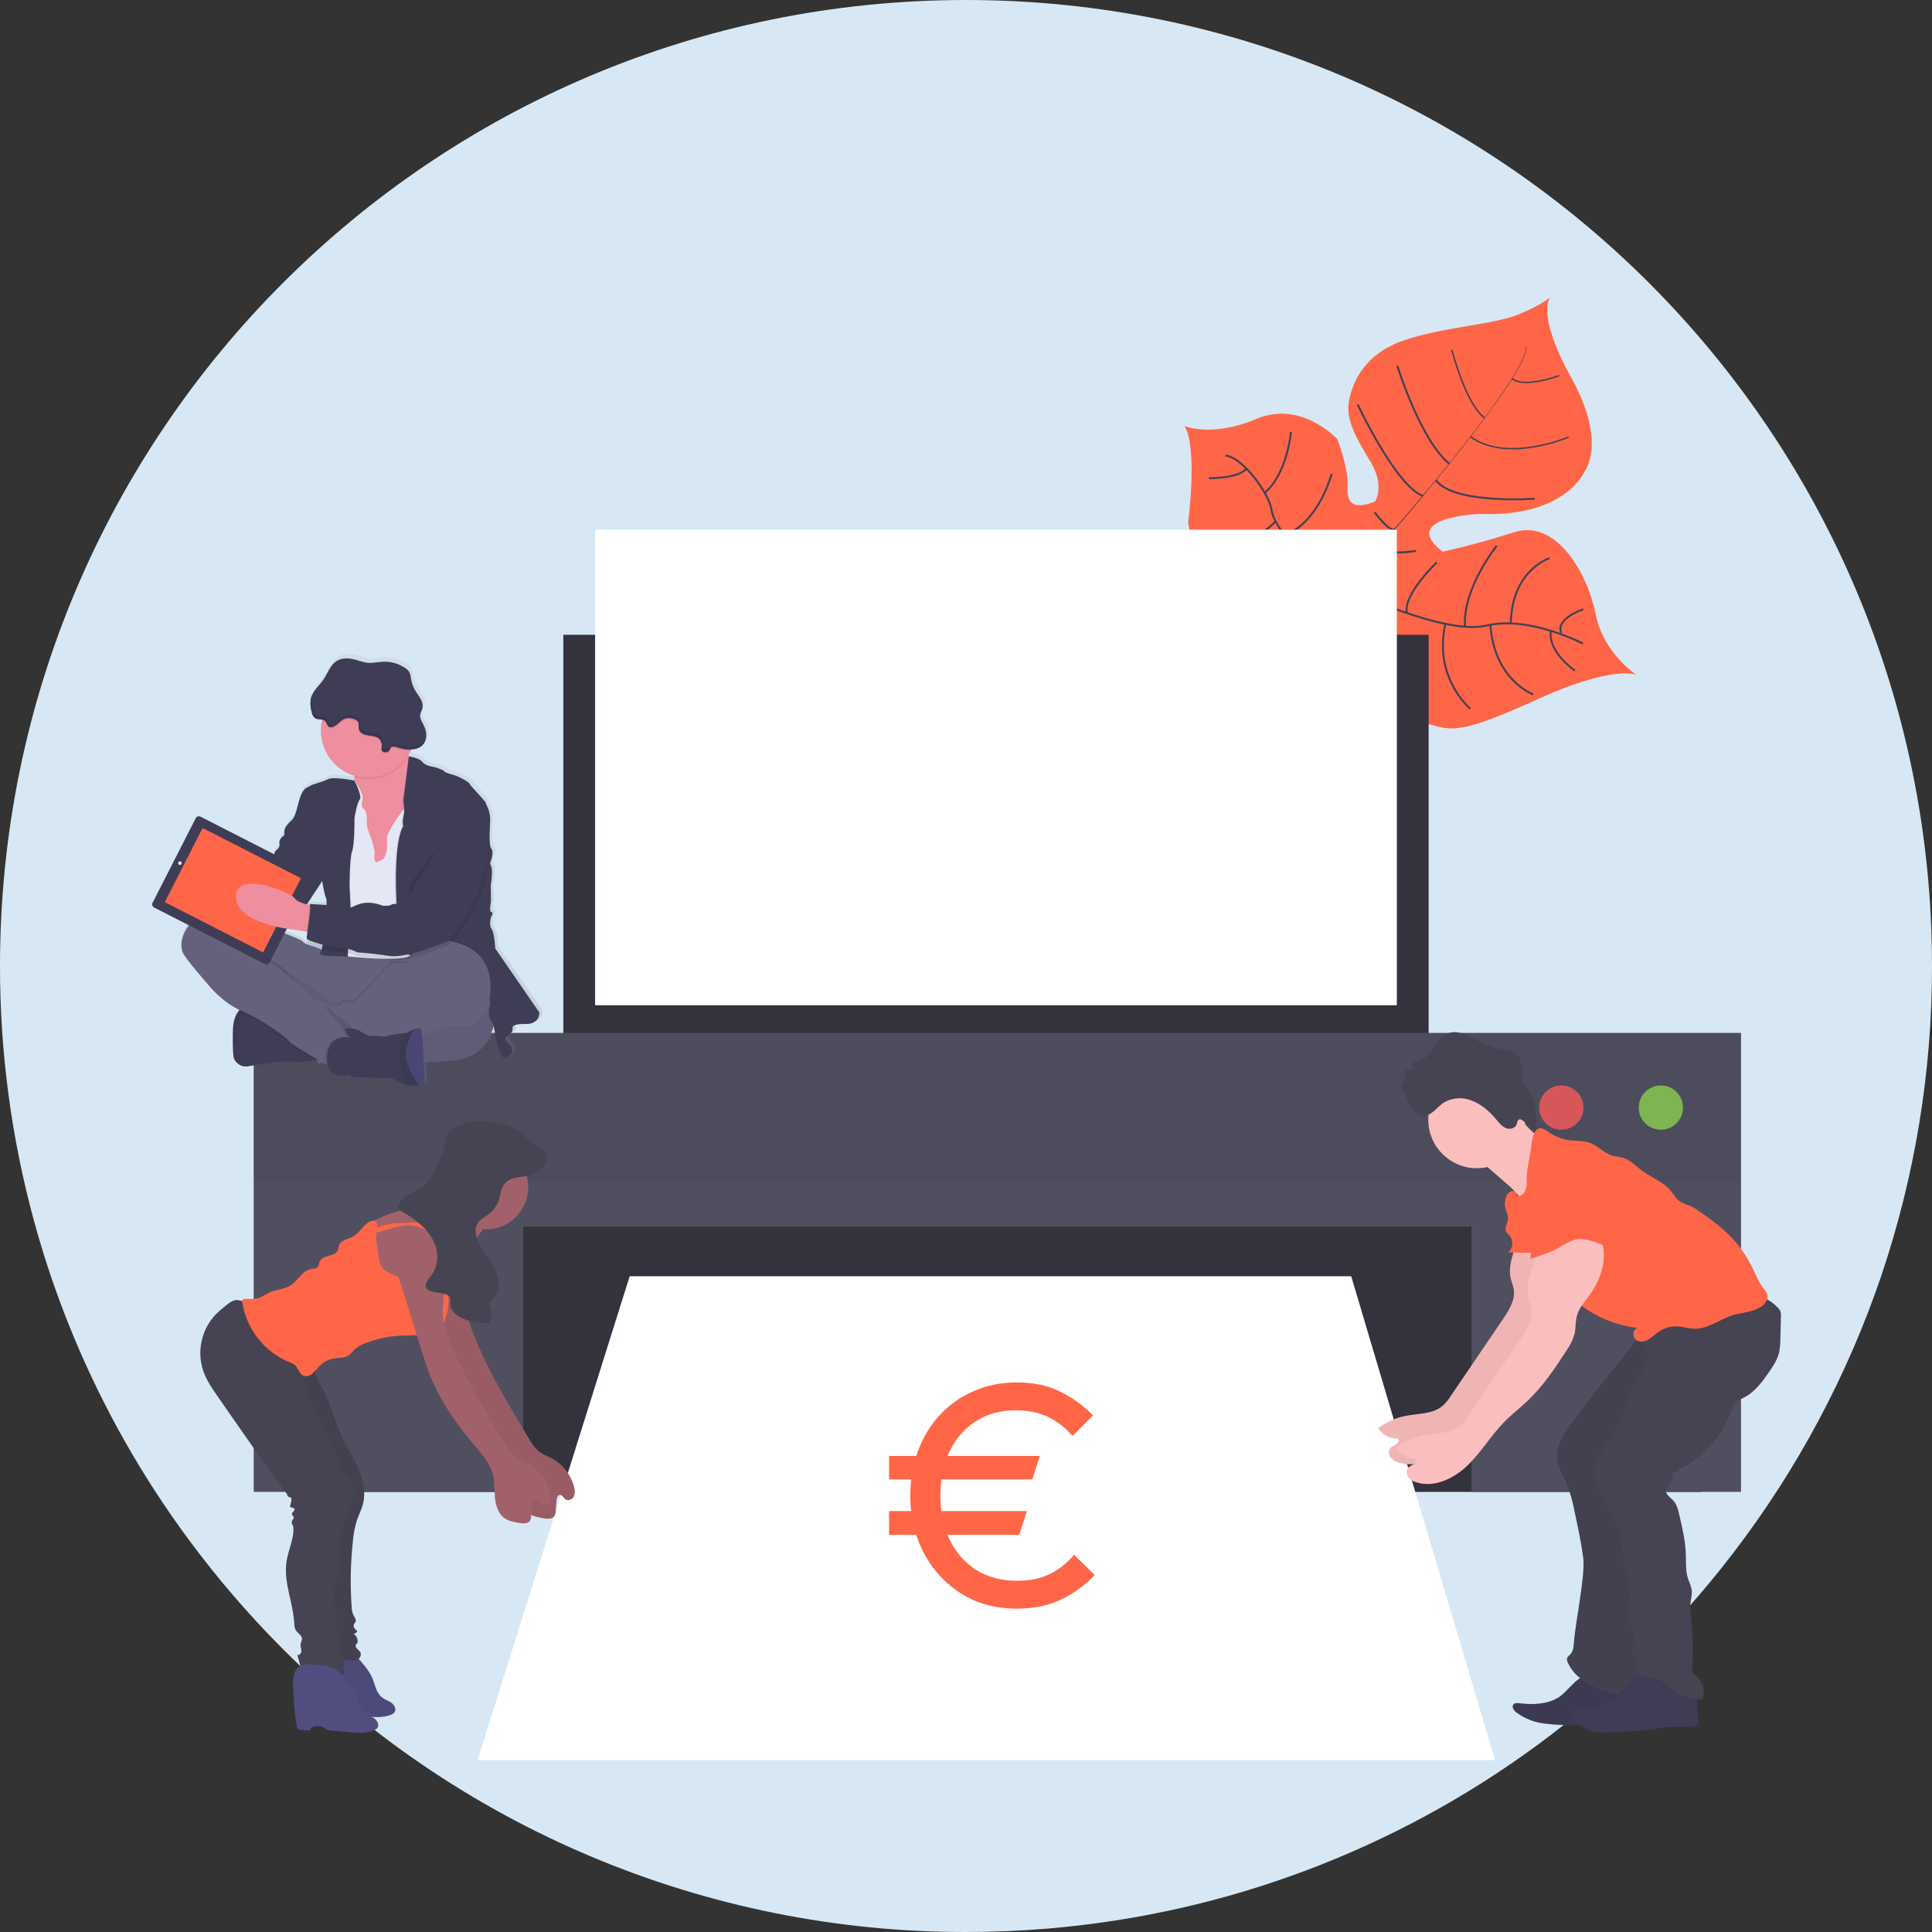 <svg width="1000" height="1000" viewBox="0 0 1000 1000" fill="none" xmlns="http://www.w3.org/2000/svg">
<rect x="0" y="0" width="1000" height="1000" fill="#333333" stroke="none"/>
<g clip-path="url(#clip0_307_37)">
<path d="M1000 500C1000.06 554.674 991.141 608.987 973.594 660.769C972.588 663.727 971.558 666.676 970.503 669.615C951.921 721.001 925.052 768.998 890.961 811.701C880.784 824.467 870 836.706 858.609 848.417C847.219 860.148 835.261 871.306 822.736 881.893C752.875 941.137 668.011 979.94 577.5 994.023H577.485C565.947 995.813 554.295 997.209 542.529 998.21C528.521 999.393 514.344 999.99 500 1000C433.295 1000.09 367.25 986.783 305.781 960.877C244.311 934.972 188.667 896.991 142.145 849.186C138.876 845.843 135.656 842.45 132.485 839.008C124.586 830.443 116.987 821.612 109.689 812.514C105.592 807.396 101.593 802.199 97.692 796.923C73.667 764.465 53.678 729.206 38.166 691.923C31.55 676.044 25.773 659.828 20.858 643.343C20.503 642.174 20.163 641.006 19.823 639.837C19.083 637.322 18.368 634.793 17.678 632.248C5.91 589.152 -0.035 544.674 0 500C0 223.861 223.861 0 500 0C776.139 0 1000 223.861 1000 500Z" fill="#D7E8F4"/>
<path d="M846.81 349.197C846.81 349.197 834.477 344.196 795.238 362.186C755.999 380.175 751.103 377.902 740.949 375.197C730.795 372.492 725.13 371.793 714.242 356.764C714.242 356.764 706.56 315.13 699.087 308.671C691.615 302.212 660.07 312.355 660.07 312.355C660.07 312.355 622.194 321.041 614.978 270.383C614.978 270.383 620.096 232.235 613.125 220.529C613.125 220.529 627.207 226.592 650.429 216.798C673.651 207.004 692.244 227.349 692.244 227.349C692.244 227.349 698.073 242.506 697.49 251.553C696.907 260.601 700.591 263.994 711.665 259.621C711.665 259.621 717.109 251.88 709.404 239.078C701.698 226.277 696.196 216.751 698.341 206.818C700.486 196.884 706.676 183.092 726.552 176.201C746.428 169.311 773.415 168.04 786.366 162.595C799.318 157.151 802.512 153.676 802.512 153.676C802.512 153.676 794.538 161.663 813.319 195.532C832.099 229.401 820.126 244.092 820.126 244.092C820.126 244.092 810.136 267.911 766.024 265.976C766.024 265.976 723.521 267.526 746.696 285.551C746.696 285.551 761.536 282.531 783.72 275.478C805.904 268.424 821.922 297.537 825.897 317.788C829.872 338.04 846.81 349.197 846.81 349.197Z" fill="#FF6647"/>
<path d="M789.676 179.326L789.909 179.256C791.611 185.715 772.621 211.691 756.382 232.339L756.195 232.188C779.091 203.11 790.993 184.328 789.676 179.326Z" fill="#444053"/>
<path d="M756.522 231.792L756.627 232.048C743.652 248.534 727.344 268.191 714.287 282.8C713.04 284.187 711.804 285.644 710.615 287.137L710.242 286.834C711.408 285.341 712.679 283.872 713.926 282.485C726.971 267.934 743.536 248.289 756.522 231.792Z" fill="#444053"/>
<path d="M710.556 286.46L710.813 286.903C687.055 316.576 685.481 362.687 685.423 363.048L680.41 357.219C680.468 356.846 686.635 316.342 710.556 286.46Z" fill="#444053"/>
<path d="M819.309 333.108C819.309 333.108 791.331 318.534 769.461 323.781C747.592 329.027 698.409 305.243 698.409 305.243C698.409 305.243 677.542 296.767 673.346 287.101C673.346 287.101 659.019 271.945 658.191 264.122C657.363 256.298 643.433 236.583 634.34 235.825" stroke="#444053" stroke-miterlimit="10"/>
<path d="M815.193 347.134C815.193 347.134 801.087 337.62 802.731 326.544" stroke="#444053" stroke-miterlimit="10"/>
<path d="M793.559 359.411C793.559 359.411 773.38 352.089 771.41 323.361" stroke="#444053" stroke-miterlimit="10"/>
<path d="M761.023 366.849C761.023 366.849 741.742 350.853 748.141 322.895" stroke="#444053" stroke-miterlimit="10"/>
<path d="M721.864 359.038C721.864 359.038 709.041 332.105 720.453 314.582" stroke="#444053" stroke-miterlimit="10"/>
<path d="M819.578 315.352C819.578 315.352 804.994 320.015 808.118 327.663" stroke="#444053" stroke-miterlimit="10"/>
<path d="M801.973 288.92C801.973 288.92 782.447 295.111 781.992 322.731" stroke="#444053" stroke-miterlimit="10"/>
<path d="M774.744 282.485C774.744 282.485 756.966 304.427 758.272 324.364" stroke="#444053" stroke-miterlimit="10"/>
<path d="M743.617 291.089C743.617 291.089 725.968 307.971 728.218 317.357" stroke="#444053" stroke-miterlimit="10"/>
<path d="M732.975 285.131C732.975 285.131 716.421 288.093 714.102 282.66" stroke="#444053" stroke-miterlimit="10"/>
<path d="M711.465 265.148C711.465 265.148 719.823 276.224 721.957 273.741" stroke="#444053" stroke-miterlimit="10"/>
<path d="M794.375 258.141C794.375 258.141 752.642 261.172 743.199 248.581" stroke="#444053" stroke-miterlimit="10"/>
<path d="M702.734 209.325C702.734 209.325 722.307 251.355 736.541 256.707" stroke="#444053" stroke-miterlimit="10"/>
<path d="M723.23 189.306C723.23 189.306 735.249 227.967 750.148 240.034" stroke="#444053" stroke-miterlimit="10"/>
<path d="M811.928 226.23C811.928 226.23 780.197 239.848 761.148 226.067" stroke="#444053" stroke-width="0.75" stroke-miterlimit="10"/>
<path d="M751.484 181.063C751.484 181.063 758.735 209.476 768.504 216.343" stroke="#444053" stroke-width="0.75" stroke-miterlimit="10"/>
<path d="M807.141 194.39C807.141 194.39 789.305 201.152 782.66 195.975" stroke="#444053" stroke-width="0.75" stroke-miterlimit="10"/>
<path d="M696.183 274.428C696.183 274.428 696.183 299.204 689.445 300.964" stroke="#444053" stroke-miterlimit="10"/>
<path d="M641.055 306.525C641.055 306.525 667.867 308.857 680.189 294.995" stroke="#444053" stroke-miterlimit="10"/>
<path d="M689.282 245.164C689.282 245.164 682.801 270.289 664.918 277.063" stroke="#444053" stroke-miterlimit="10"/>
<path d="M624.992 280.06C624.992 280.06 643.947 286.647 660.256 269.87" stroke="#444053" stroke-miterlimit="10"/>
<path d="M668.195 223.56C668.195 223.56 666.412 244.896 654.812 254.888" stroke="#444053" stroke-miterlimit="10"/>
<path d="M625.715 247.543C625.715 247.543 641.441 247.648 645.125 242.518" stroke="#444053" stroke-miterlimit="10"/>
<path d="M739.458 328.561H291.578V554.675H739.458V328.561Z" fill="#33323D"/>
<path d="M880.393 623.37H152.059V772.209H880.393V623.37Z" fill="#33323D"/>
<path d="M325.918 660.574H699.388L773.798 911.021H247.219L325.918 660.574Z" fill="white"/>
<path d="M131.309 534.634V611.921V628.197V772.197H270.825V634.819H761.627V772.197H901.144V628.197V611.921V534.634H131.309Z" fill="#504F60"/>
<path opacity="0.1" d="M901.144 534.634H131.309V611.91H901.144V534.634Z" fill="#33323D"/>
<path opacity="0.8" d="M859.655 584.732C865.977 584.732 871.102 579.606 871.102 573.283C871.102 566.96 865.977 561.834 859.655 561.834C853.332 561.834 848.207 566.96 848.207 573.283C848.207 579.606 853.332 584.732 859.655 584.732Z" fill="#8CCF4D"/>
<path opacity="0.8" d="M808.143 584.732C814.465 584.732 819.591 579.606 819.591 573.283C819.591 566.96 814.465 561.834 808.143 561.834C801.821 561.834 796.695 566.96 796.695 573.283C796.695 579.606 801.821 584.732 808.143 584.732Z" fill="#FA5959"/>
<path d="M723.006 274.172H308.035V520.316H723.006V274.172Z" fill="white"/>
<path d="M786.131 633.432C787.006 642.957 779.813 652.203 781.911 661.53C782.354 663.524 783.217 665.413 783.532 667.36C784.395 672.898 781.095 678.144 777.936 682.785L750.856 722.635C749.77 724.383 748.47 725.989 746.986 727.415C741.798 732.079 734.034 731.542 727.238 732.918C722.46 733.887 717.947 735.876 714.007 738.748C713.835 738.884 713.722 739.08 713.689 739.296C713.657 739.513 713.708 739.733 713.832 739.914C714.952 741.451 716.44 742.683 718.158 743.497C719.877 744.312 721.772 744.683 723.671 744.577C724.382 745.51 723.671 746.909 722.692 747.562C721.234 748.565 719.194 748.833 718.95 751.304C718.847 752.163 719.018 753.032 719.439 753.788C720.535 755.457 722.236 756.636 724.184 757.076C733.51 759.944 743.687 754.907 750.705 748.052C757.722 741.196 762.758 732.545 769.648 725.561C773.46 721.702 777.808 718.391 781.725 714.649C789.559 707.187 795.714 698.104 801.543 688.999C803.467 686.358 804.919 683.404 805.833 680.266C806.555 677.165 806.229 673.889 807.068 670.811C808.164 666.788 811.113 663.582 813.562 660.201C818.376 653.579 821.582 645.487 820.941 637.326C820.3 629.165 815.263 621.132 807.57 618.357C805.184 617.407 802.557 617.248 800.074 617.902C796.915 618.87 794.595 621.482 792.438 623.977L787.297 629.911C786.016 631.225 784.999 632.772 784.301 634.47C783.97 635.325 783.894 636.259 784.082 637.157C784.27 638.055 784.715 638.879 785.362 639.53" fill="#FBBEBE"/>
<path opacity="0.05" d="M786.131 633.432C787.006 642.957 779.813 652.203 781.911 661.53C782.354 663.524 783.217 665.413 783.532 667.36C784.395 672.898 781.095 678.144 777.936 682.785L750.856 722.635C749.77 724.383 748.47 725.989 746.986 727.415C741.798 732.079 734.034 731.542 727.238 732.918C722.46 733.887 717.947 735.876 714.007 738.748C713.835 738.884 713.722 739.08 713.689 739.296C713.657 739.513 713.708 739.733 713.832 739.914C714.952 741.451 716.44 742.683 718.158 743.497C719.877 744.312 721.772 744.683 723.671 744.577C724.382 745.51 723.671 746.909 722.692 747.562C721.234 748.565 719.194 748.833 718.95 751.304C718.847 752.163 719.018 753.032 719.439 753.788C720.535 755.457 722.236 756.636 724.184 757.076C733.51 759.944 743.687 754.907 750.705 748.052C757.722 741.196 762.758 732.545 769.648 725.561C773.46 721.702 777.808 718.391 781.725 714.649C789.559 707.187 795.714 698.104 801.543 688.999C803.467 686.358 804.919 683.404 805.833 680.266C806.555 677.165 806.229 673.889 807.068 670.811C808.164 666.788 811.113 663.582 813.562 660.201C818.376 653.579 821.582 645.487 820.941 637.326C820.3 629.165 815.263 621.132 807.57 618.357C805.184 617.407 802.557 617.248 800.074 617.902C796.915 618.87 794.595 621.482 792.438 623.977L787.297 629.911C786.016 631.225 784.999 632.772 784.301 634.47C783.97 635.325 783.894 636.259 784.082 637.157C784.27 638.055 784.715 638.879 785.362 639.53" fill="black"/>
<path d="M806.638 878.608C800.716 882.211 793.348 882.444 786.47 881.593C785.304 881.465 784.057 881.383 783.346 882.234C782.32 883.482 783.532 885.301 784.78 886.303C788.844 889.346 793.613 891.307 798.641 892.005C803.128 892.631 807.655 892.931 812.187 892.902C824.543 893.112 836.97 893.322 849.211 891.538C849.917 891.485 850.605 891.283 851.227 890.944C852.018 890.392 852.565 889.557 852.754 888.612C853.605 885.441 851.985 882.013 849.549 879.809C847.112 877.606 843.976 876.37 840.911 875.146L830.162 870.96C827.633 869.969 823.587 867.369 820.836 867.567C815.812 867.975 810.904 876.113 806.638 878.608Z" fill="#3F3D56"/>
<path opacity="0.05" d="M806.638 878.608C800.716 882.211 793.348 882.444 786.47 881.593C785.304 881.465 784.057 881.383 783.346 882.234C782.32 883.482 783.532 885.301 784.78 886.303C788.844 889.346 793.613 891.307 798.641 892.005C803.128 892.631 807.655 892.931 812.187 892.902C824.543 893.112 836.97 893.322 849.211 891.538C849.917 891.485 850.605 891.283 851.227 890.944C852.018 890.392 852.565 889.557 852.754 888.612C853.605 885.441 851.985 882.013 849.549 879.809C847.112 877.606 843.976 876.37 840.911 875.146L830.162 870.96C827.633 869.969 823.587 867.369 820.836 867.567C815.812 867.975 810.904 876.113 806.638 878.608Z" fill="black"/>
<path d="M814.132 735.844C809.667 741.802 805.027 748.669 806.135 756.049C806.729 760.025 808.956 763.534 810.588 767.207C812.631 772.26 814.143 777.511 815.099 782.877C816.778 790.676 818.456 798.5 819.482 806.416C820.648 815.359 815.169 841.23 814.656 850.242C814.528 852.411 814.283 854.766 812.768 856.328C812.173 856.946 811.38 857.494 811.124 858.252C810.96 859.023 811.085 859.828 811.474 860.514C814.003 866.215 819.168 870.447 824.903 872.872C830.638 875.297 844.593 879.46 850.818 879.681C851.644 879.781 852.483 879.668 853.254 879.355C854.094 878.852 854.755 878.097 855.142 877.198C859.642 868.605 855.317 838.012 855.387 828.3C855.387 820.139 857.357 812.164 857.008 804.073C856.716 797.579 854.979 791.248 854.35 784.765C853.312 774.144 855.259 763.488 857.218 752.995C858.71 744.962 860.202 736.917 862.114 728.965C863.279 724.127 864.632 719.23 867.301 714.975C869.411 711.629 872.279 708.842 874.692 705.648C881.38 696.879 884.349 685.831 882.957 674.891C882.817 673.818 867.429 678.797 866.089 679.38C860.567 681.728 855.485 685.001 851.062 689.057C847.565 692.438 844.709 696.973 841.585 700.774C837.178 706.137 832.83 711.543 828.54 716.992C823.667 723.249 818.864 729.533 814.132 735.844Z" fill="#464353"/>
<path opacity="0.05" d="M814.132 735.46C809.667 741.418 805.027 748.285 806.135 755.677C806.729 759.641 808.956 763.15 810.588 766.823C812.629 771.876 814.141 777.127 815.099 782.492C816.778 790.292 818.456 798.115 819.482 806.032C820.648 814.974 815.169 840.857 814.656 849.869C814.528 852.026 814.283 854.393 812.768 855.944C812.173 856.562 811.38 857.11 811.124 857.867C810.947 858.661 811.072 859.492 811.474 860.199C814.003 865.889 819.168 870.133 824.903 872.546C830.638 874.96 844.593 877.21 850.818 877.408C851.644 877.508 852.483 877.395 853.254 877.081C854.094 876.579 854.755 875.824 855.142 874.925C859.642 866.332 855.317 837.686 855.387 827.985C855.387 819.824 857.357 811.838 857.008 803.746C856.716 797.252 854.979 790.922 854.35 784.439C853.312 773.818 855.259 763.162 857.218 752.68C858.71 744.635 860.202 736.591 862.114 728.639C863.279 723.801 864.632 718.904 867.301 714.649C869.411 711.314 872.279 708.516 874.692 705.391C881.372 696.619 884.34 685.574 882.957 674.635C882.817 673.551 867.429 678.529 866.089 679.124C860.562 681.474 855.48 684.755 851.062 688.824C847.565 692.217 844.709 696.74 841.585 700.483C837.178 705.846 832.83 711.256 828.54 716.712C823.667 722.93 818.864 729.179 814.132 735.46Z" fill="black"/>
<path d="M764.368 604.669C778.23 604.669 789.467 593.43 789.467 579.567C789.467 565.704 778.23 554.465 764.368 554.465C750.507 554.465 739.27 565.704 739.27 579.567C739.27 593.43 750.507 604.669 764.368 604.669Z" fill="#FBBEBE"/>
<path d="M786.962 578.518C789.28 582.22 792.318 585.418 795.897 587.922C799.476 590.425 803.522 592.184 807.793 593.092L805.905 599.936C802.641 611.746 798.91 624.233 789.853 632.418C790.843 628.419 789.561 624.117 787.3 620.677C784.881 617.331 782.014 614.334 778.778 611.77L764.334 599.201C763.904 598.883 763.536 598.488 763.25 598.035C762.901 597.151 762.901 596.168 763.25 595.284C765.092 589.559 770.35 585.957 774.605 582.109C776.745 580.104 778.66 577.872 780.317 575.452C783.278 571.336 785.061 575.452 786.962 578.518Z" fill="#FBBEBE"/>
<path d="M731.295 554.337L730.735 549.673C734.699 550.699 738.453 547.342 740.982 543.844C743.512 540.346 745.867 536.242 749.725 534.797C754.388 533.024 759.378 535.857 763.854 538.189C768.873 540.983 774.382 542.784 780.081 543.494C780.99 543.525 781.892 543.674 782.763 543.937C785.677 544.975 787.064 548.601 787.484 551.947C787.903 555.293 787.787 558.791 789.232 561.752C790.317 563.991 792.193 565.658 793.336 567.861C796.402 573.807 793.441 581.922 796.682 587.752L788.638 580.371C787.892 579.695 786.854 578.996 786.05 579.567C785.246 580.138 785.362 581.001 785.094 581.782C784.313 584.114 781.457 584.767 779.37 583.869C777.283 582.971 775.78 580.989 774.253 579.206C770.697 575.008 766.465 571.324 761.429 569.529C759.25 568.693 756.917 568.332 754.587 568.471C752.257 568.61 749.983 569.245 747.918 570.333C744.165 572.455 741.413 577.398 736.82 577.573C730.514 577.807 727.891 566.066 724.965 561.426C726.03 560.619 726.779 559.465 727.082 558.163C727.384 556.862 727.221 555.496 726.62 554.302C727.133 554.104 731.213 553.579 731.295 554.337Z" fill="#464353"/>
<path d="M835.911 878.411C830.951 882.834 824.511 885.235 817.865 885.138C816.175 885.138 813.832 885.464 813.82 887.155C813.85 887.658 814.02 888.142 814.31 888.554C816.415 892.051 819.735 894.65 823.636 895.853C827.25 896.948 831.12 896.762 834.897 896.575L845.913 896.004C847.988 895.888 850.075 895.783 852.15 895.526C854.225 895.27 856.463 894.838 858.632 894.523C863.942 893.764 869.313 893.51 874.672 893.766C876.094 893.824 877.738 893.766 878.624 892.693C879.51 891.62 879.032 889.685 878.706 888.134C878.053 884.94 878.706 881.594 878.1 878.387C877.039 872.756 872.201 868.454 866.862 866.414C861.907 864.525 853.118 862.368 848.42 865.504C843.384 868.885 840.353 874.388 835.911 878.411Z" fill="#3F3D56"/>
<path d="M846.822 689.989C847.801 694.653 852.266 698.151 852.406 702.814C852.511 706.592 849.806 709.81 847.871 713.016C846.022 716.375 844.462 719.885 843.208 723.509C839.529 732.915 834.97 741.952 829.592 750.5C827.004 754.592 824.113 759.046 824.707 763.861C825.115 766.108 825.903 768.269 827.039 770.25L834.791 785.651C836.494 788.728 837.824 791.996 838.755 795.387C839.419 798.313 839.489 801.344 839.92 804.329C841.144 813.773 845.574 823.287 842.963 832.439C842.73 833.232 841.914 834.188 841.296 833.605C843.849 838.385 845.959 843.212 845.714 848.633C845.609 851.478 844.735 854.463 845.796 857.098C846.396 858.123 846.792 859.256 846.962 860.432C846.962 861.202 846.6 861.936 846.519 862.764C846.309 864.944 848.302 866.763 850.389 867.428C852.476 868.092 854.725 868.069 856.824 868.698C860.869 869.864 863.737 873.362 867.199 875.787C870.705 878.219 874.847 879.569 879.113 879.67C879.718 879.734 880.328 879.612 880.861 879.32C881.167 879.054 881.413 878.727 881.581 878.359C881.75 877.991 881.839 877.591 881.841 877.186C882.027 875.255 881.735 873.308 880.991 871.517C880.247 869.726 879.073 868.145 877.574 866.915C876.922 866.499 876.382 865.931 876 865.259C875.804 864.662 875.752 864.026 875.849 863.405C876.479 854.929 876.326 846.413 875.394 837.965C874.974 835.29 874.837 832.578 874.986 829.874C875.219 827.624 875.895 825.385 875.639 823.135C875.382 820.885 874.252 818.856 873.576 816.688C872.41 812.84 872.713 808.713 872.585 804.679C872.375 797.684 870.778 790.828 869.181 784.019C868.563 781.349 867.863 778.539 865.963 776.557C864.355 774.879 861.755 773.258 862.361 771.019C862.692 770.191 863.192 769.44 863.83 768.816C864.582 767.876 865.134 766.792 865.453 765.632C865.771 764.471 865.85 763.257 865.683 762.065C866.365 762.247 867.089 762.183 867.728 761.884C868.368 761.586 868.882 761.072 869.181 760.433C881.782 754.499 891.971 742.606 896.459 729.409C896.711 728.436 897.104 727.505 897.625 726.645C898.791 725.013 900.819 724.314 902.614 723.404C908.257 720.571 912.162 715.243 915.741 710.031C917.827 707 919.902 703.875 920.8 700.319C921.29 698.02 921.525 695.674 921.499 693.324L921.814 681.175C921.877 680.39 921.798 679.6 921.581 678.844C921.284 678.118 920.84 677.463 920.275 676.92C916.857 673.279 912.363 670.828 907.452 669.924C904.141 669.33 900.761 669.446 897.415 669.167C890.922 668.63 884.51 666.625 878.017 667.091C867.805 667.837 858.724 674.914 853.909 683.95C852.219 687.18 850.447 689.989 846.822 689.989Z" fill="#464353"/>
<path d="M790.165 610.988C790.312 612.862 790.062 614.745 789.431 616.515C788.638 618.217 786.633 619.534 784.896 618.847C785.42 617.681 784.021 616.293 782.727 616.445C782.087 616.587 781.492 616.884 780.992 617.308C780.492 617.733 780.104 618.273 779.86 618.882C778.99 620.614 778.7 622.58 779.032 624.49C779.44 626.821 780.816 629.153 780.454 631.485C780.163 633.467 778.706 635.449 779.487 637.314C779.989 638.153 780.618 638.908 781.352 639.553C782.377 640.81 782.879 642.412 782.755 644.029C782.632 645.645 781.891 647.153 780.687 648.239L800.249 648.624C799.538 651.9 800.995 655.246 802.673 658.149C807.371 666.128 813.851 672.912 821.607 677.969C829.363 683.025 838.184 686.218 847.38 687.296C846.884 687.59 846.458 687.989 846.135 688.466C845.811 688.943 845.597 689.486 845.508 690.055C845.419 690.625 845.457 691.207 845.619 691.76C845.781 692.313 846.064 692.823 846.447 693.254C848.033 694.828 850.725 694.63 852.719 693.604C854.712 692.578 856.286 690.887 858.105 689.582C861.312 687.296 865.234 686.236 869.156 686.597C871.604 686.83 873.982 687.623 876.442 687.763C883.693 688.148 889.918 682.936 896.854 680.767C901.937 679.205 907.684 679.205 912.009 676.034C913.851 674.67 915.354 672.431 914.818 670.204C914.363 668.926 913.644 667.759 912.708 666.777C910.248 663.605 908.803 659.781 907.054 656.179C903.567 649.038 898.77 642.616 892.914 637.244C888.502 633.377 883.828 629.821 878.925 626.6C877.731 625.709 876.459 624.929 875.125 624.268C873.344 623.688 871.606 622.983 869.925 622.158C867.594 620.712 866.3 618.159 864.54 616.095C860.658 611.571 854.701 609.484 849.921 605.928C846.715 603.597 843.894 600.402 840.059 599.248C838.205 598.688 836.224 598.642 834.358 598.082C830.138 596.799 827.061 593.045 822.911 591.53C819.623 590.364 816.01 590.643 812.536 590.212C808.714 589.738 805.064 588.35 801.892 586.166C800.84 585.318 799.659 584.641 798.395 584.161C793.161 582.564 792.73 592.322 792.24 595.715C791.459 600.903 790.165 605.893 790.165 610.988Z" fill="#FF6647"/>
<path d="M795.272 643.75C796.146 653.276 788.954 662.51 791.052 671.848C791.495 673.842 792.358 675.731 792.673 677.678C793.547 683.216 790.236 688.462 787.077 693.091L759.997 732.848C758.91 734.596 757.61 736.202 756.126 737.628C750.939 742.292 743.175 741.756 736.379 743.131C731.601 744.103 727.089 746.091 723.147 748.961C722.976 749.097 722.862 749.293 722.83 749.509C722.797 749.726 722.848 749.947 722.973 750.127C724.091 751.666 725.578 752.9 727.297 753.715C729.016 754.53 730.912 754.9 732.811 754.79C733.523 755.735 732.812 757.122 731.832 757.775C730.375 758.789 728.335 759.058 728.09 761.529C727.988 762.388 728.159 763.257 728.58 764.013C729.679 765.679 731.379 766.856 733.324 767.3C742.65 770.169 752.827 765.132 759.845 758.276C766.863 751.421 771.899 742.77 778.8 735.786C782.612 731.927 786.96 728.616 790.866 724.873C798.711 717.412 804.796 708.329 810.683 699.224C812.606 696.582 814.057 693.627 814.973 690.491C815.696 687.39 815.37 684.114 816.209 681.036C817.305 677.013 820.254 673.795 822.702 670.426C827.517 663.804 830.722 655.712 830.081 647.551C829.44 639.39 824.404 631.357 816.71 628.582C814.326 627.626 811.697 627.467 809.215 628.127C806.067 629.095 803.735 631.707 801.579 634.202L796.438 640.136C795.156 641.447 794.142 642.995 793.454 644.695C793.12 645.547 793.042 646.478 793.228 647.375C793.415 648.271 793.857 649.094 794.503 649.743" fill="#FBBEBE"/>
<path d="M808.983 604.611C805.415 604.821 801.498 605.171 798.98 607.712C797.932 608.88 797.081 610.211 796.462 611.653C794.026 616.631 791.648 621.831 791.473 627.369C791.321 631.8 792.639 636.125 793.28 640.509C793.839 644.147 792.417 647.854 792.114 651.538C796.532 650.186 802.361 648.344 806.371 646.059C808.998 644.339 811.791 642.886 814.706 641.721C818.961 640.311 826.107 642.736 830.117 644.73C830.339 641.885 828.217 636.953 828.439 634.108C828.474 632.918 828.686 631.739 829.068 630.61C829.672 629.416 830.386 628.28 831.202 627.218C832.748 624.715 833.46 621.786 833.236 618.853C833.012 615.92 831.863 613.134 829.954 610.895C826.375 606.861 820.757 605.345 815.406 604.728C812.033 604.334 808.633 604.213 805.24 604.366" fill="#FF6647"/>
<path d="M280.838 523.045L257.849 489.7C257.849 489.7 257.418 481.445 255.914 479.522C254.41 477.598 255.588 473.307 255.588 473.307C255.588 473.307 257.208 470.976 255.809 470.731C254.41 470.486 255.588 465.263 255.588 465.263L255.483 456.903C255.483 456.903 256.777 448.858 255.704 446.935C255.388 446.413 255.229 445.81 255.248 445.2C255.266 444.589 255.461 443.997 255.809 443.495C255.809 443.495 257.092 438.89 255.809 437.666C254.527 436.442 254.842 429.306 255.157 423.617C255.471 417.927 252.907 414.721 252.907 413.87C252.907 413.019 244.42 404.648 244.42 403.89C244.42 403.132 239.046 400.031 235.817 399.226C232.588 398.422 230.991 397.722 231.096 397.291C231.2 396.859 226.048 395.157 226.048 395.157C226.048 395.157 221.536 394.831 219.811 392.581C218.086 390.33 212.817 389.677 212.688 389.654L212.584 389.211C212.584 389.048 212.525 388.885 212.49 388.721C212.916 388.043 213.305 387.343 213.656 386.623L213.959 385.97C215.847 385.982 217.692 385.408 219.24 384.326C220.002 383.694 220.624 382.911 221.068 382.026C221.511 381.141 221.766 380.173 221.816 379.184C221.908 377.202 221.474 375.231 220.557 373.471C219.613 371.548 218.226 369.542 218.715 367.444C218.925 366.546 219.461 365.753 219.741 364.867C220.159 363.137 219.883 361.313 218.972 359.784C218.156 358.233 217.025 356.857 216.116 355.353C214.963 353.428 214.191 351.298 213.842 349.081C213.778 347.901 213.497 346.743 213.015 345.665C212.527 344.905 211.883 344.257 211.126 343.764C207.762 341.364 203.704 340.136 199.574 340.267C196.648 340.36 193.745 341.153 190.831 340.791C189.094 340.493 187.386 340.048 185.725 339.462C182.123 338.39 177.961 337.958 174.825 340.022C171.689 342.085 170.442 346.143 168.308 349.349C166.432 352.147 163.645 354.502 162.247 357.51C162.247 357.51 162.247 357.394 162.247 357.347C161.894 358.032 161.624 358.756 161.442 359.504C161.042 361.879 161.206 364.316 161.92 366.616C162.078 367.855 162.699 368.987 163.657 369.787C164.718 370.475 166.175 370.312 167.411 370.533L167.271 371.14C166.013 377.166 167.066 383.446 170.22 388.733C173.375 394.02 178.402 397.927 184.302 399.681C184.302 399.902 184.302 400.112 184.302 400.334C184.3 400.95 184.261 401.565 184.186 402.176C184.186 402.176 173.379 399.949 170.477 401.453C167.574 402.957 161.885 404.135 161.023 404.951C160.16 405.767 158.015 405.172 156.08 410.209C154.145 415.246 153.935 420.387 151.417 422.754C148.899 425.121 147.663 426.718 147.547 428.432C147.43 430.146 147.873 430.577 146.905 431.113C145.938 431.65 144.574 433.9 144.97 434.763C145.118 435.353 145.087 435.973 144.879 436.545C144.671 437.116 144.297 437.612 143.804 437.969C143.295 438.327 142.888 438.813 142.624 439.377C142.36 439.942 142.248 440.566 142.301 441.187C142.301 441.187 141.648 443.519 140.144 444.09C138.64 444.661 137.673 448.159 137.673 448.159L132.8 453.755L123.147 443.076C122.422 442.277 121.411 441.799 120.334 441.744C119.257 441.689 118.202 442.063 117.4 442.784L112.656 447.051C110.827 447.496 109.175 448.478 107.911 449.873C106.883 450.939 106.05 452.179 105.451 453.534L102.863 455.866C102.046 456.879 101.546 458.111 101.425 459.407C101.305 460.703 101.57 462.006 102.187 463.152L108.377 469.996V470.055C106.185 470.248 104.101 471.097 102.397 472.491C93.165 480.653 93.071 488.149 94.447 491.577C95.822 495.005 107.55 508.191 107.55 508.191C107.55 508.191 114.358 517.04 124.185 521.739L124.115 521.82C123.913 522.031 123.722 522.253 123.544 522.485L123.381 522.695L123.229 522.905L123.054 523.161C123.007 523.229 122.964 523.299 122.926 523.371L122.739 523.674C122.696 523.742 122.657 523.812 122.623 523.884C122.541 524.024 122.471 524.164 122.401 524.304C122.376 524.349 122.352 524.396 122.331 524.444C122.238 524.63 122.145 524.817 122.063 525.027L121.97 525.237C121.912 525.376 121.865 525.516 121.807 525.668C121.771 525.759 121.739 525.853 121.714 525.948L121.574 526.367C121.536 526.466 121.505 526.568 121.48 526.671C121.48 526.822 121.387 526.974 121.352 527.137C121.317 527.3 121.294 527.323 121.271 527.428C121.247 527.533 121.154 527.93 121.107 528.198C121.107 528.291 121.107 528.396 121.049 528.501C120.991 528.606 120.991 528.862 120.956 529.049C120.921 529.236 120.956 529.305 120.956 529.445L120.886 529.97V530.39C120.886 530.588 120.886 530.786 120.828 530.996C120.769 531.206 120.828 531.241 120.828 531.369C120.828 531.707 120.828 532.045 120.828 532.407C120.618 544.952 121.352 546.771 121.352 546.771C121.832 547.929 122.614 548.938 123.617 549.691C124.62 550.444 125.806 550.913 127.053 551.049C127.664 551.097 128.279 551.066 128.883 550.956C134.479 549.989 147.535 547.738 152.198 548.624C154.984 549.137 160.125 548.368 163.785 547.68L164.753 547.494L165.417 549.627L167.539 549.044L169.346 550.082L170.512 550.746C172.633 557.928 181.237 555.48 181.237 555.48L183.277 556.646L204.015 557.182C206.343 558.585 208.803 559.757 211.359 560.68C211.697 560.79 212.045 560.868 212.397 560.913C214.336 561.071 216.283 561.106 218.226 561.018C219.811 561.018 221.035 560.913 221.035 560.913C221.035 560.913 220.825 555.282 220.522 548.974C226.951 548.815 233.365 548.29 239.734 547.4C250.808 545.465 255.425 535.391 257.127 530.005C257.636 532.205 257.998 534.437 258.211 536.686C258.663 538.663 259.24 540.61 259.936 542.515C260.53 544.038 261.313 545.479 262.268 546.806C270.428 544.019 265.485 539.81 263.771 538.015C262.058 536.219 264.937 534.692 264.937 534.692C264.937 534.692 267.199 533.188 266.977 531.801C266.756 530.413 266.651 528.909 273.972 529.014C281.293 529.119 280.838 523.045 280.838 523.045ZM167.388 454.595C167.481 455.201 168.553 461.812 169.416 463.549C169.673 464.696 169.756 465.875 169.661 467.047C165.336 466.697 160.824 466.51 160.824 466.51C160.951 466.668 161.032 466.857 161.058 467.058L160.37 466.907L159.391 466.673L167.364 454.536L167.388 454.595ZM151.58 479.731L159.076 480.897L159.705 480.991C159.493 482.146 159.365 483.315 159.321 484.488C159.321 484.605 159.484 484.733 159.729 484.885C159.624 485.473 159.577 486.071 159.589 486.669C159.705 487.252 163.203 488.534 167.224 489.595C167.166 489.816 167.119 490.026 167.061 490.213C163.506 488.347 157.922 487.473 157.281 486.086C156.639 484.698 137.614 478.053 137.614 478.053L135.726 477.108L140.727 478.053L142.102 477.913C145.219 478.724 148.385 479.331 151.58 479.731V479.731Z" fill="url(#paint0_linear_307_37)"/>
<path d="M256.381 527.708C256.381 527.708 253.408 545.71 238.288 548.368C223.168 551.026 172.692 550.501 172.692 550.501C172.692 550.501 143.828 546.339 133.394 521.96C122.961 497.581 116.246 487.869 125.234 487.45C134.222 487.03 182.426 503.772 185.188 503.959C187.951 504.145 259.05 466.895 256.381 527.708Z" fill="#65617D"/>
<path opacity="0.05" d="M256.381 527.708C256.381 527.708 253.408 545.71 238.288 548.368C223.168 551.026 172.692 550.501 172.692 550.501C172.692 550.501 143.828 546.339 133.394 521.96C122.961 497.581 116.246 487.869 125.234 487.45C134.222 487.03 182.426 503.772 185.188 503.959C187.951 504.145 259.05 466.895 256.381 527.708Z" fill="black"/>
<path d="M121.028 547.75C121.496 548.902 122.268 549.907 123.262 550.656C124.255 551.405 125.433 551.872 126.67 552.005C127.282 552.043 127.897 552.008 128.5 551.9C134.038 550.944 147.024 548.706 151.605 549.568C154.357 550.07 159.451 549.312 163.076 548.636C165.489 548.181 167.261 547.75 167.261 547.75C167.261 547.75 162.995 533.584 162.47 533.164C161.946 532.745 143.294 521.505 143.294 521.505L128.535 520.444C126.548 520.741 124.753 521.794 123.523 523.382C121.972 525.271 120.632 528.361 120.538 533.432C120.293 545.919 121.028 547.75 121.028 547.75Z" fill="#3F3D56"/>
<path opacity="0.05" d="M121.027 547.75C121.495 548.903 122.267 549.907 123.261 550.656C124.254 551.406 125.432 551.872 126.669 552.006C125.223 550.139 123.885 548.193 122.659 546.176L122.74 535.846C122.447 533.013 122.821 530.15 123.834 527.488C124.846 524.826 126.468 522.437 128.569 520.515V520.515C128.569 520.515 120.793 521.039 120.572 533.503C120.35 545.966 121.027 547.75 121.027 547.75Z" fill="black"/>
<path opacity="0.1" d="M185.037 525.155L198.781 514.393L220.394 493.092L214.565 492.824C213.691 493.384 211.243 495.156 211.15 497.278C211.045 499.878 205.321 497.464 202.325 498.945C199.329 500.426 184.757 519.115 182.204 518.987C179.651 518.859 177.623 517.693 176.55 519.512L176.48 519.628L185.037 525.155Z" fill="black"/>
<path opacity="0.1" d="M123.488 523.406C123.978 523.639 124.479 523.872 124.98 524.082C135.414 528.559 148.295 537.933 149.263 539.635C149.846 540.673 157.318 545.208 163.077 548.613C165.49 548.158 167.262 547.727 167.262 547.727C167.262 547.727 162.995 533.561 162.471 533.141C161.946 532.722 143.294 521.482 143.294 521.482L128.536 520.421C126.529 520.722 124.719 521.792 123.488 523.406V523.406Z" fill="black"/>
<path d="M94.531 492.883C95.906 496.287 107.517 509.392 107.517 509.392C107.517 509.392 114.861 518.976 125.306 523.383C135.751 527.79 148.621 537.234 149.577 538.936C150.195 540.032 158.518 545.045 164.37 548.485L165.688 549.254L168.59 550.945L170.129 551.819C170.129 551.819 173.696 548.963 177.252 546.083C180.807 543.203 184.246 540.382 184.246 540.253C184.246 540.125 185.738 536.313 185.412 536.103C185.086 535.893 184.514 534.517 183.162 532.803C181.735 530.903 179.877 529.368 177.741 528.326C174.652 526.738 172.188 524.154 170.747 520.993C170.747 520.993 170.281 520.655 169.581 520.2C168.131 519.203 166.512 518.48 164.802 518.066C162.47 517.775 158.087 512.983 158.087 512.983C156.382 511.873 154.961 510.38 153.937 508.623C152.771 506.291 136.299 494.935 134.772 493.886L174.804 519.605L184.386 525.761L198.13 515.012L219.743 493.711L212.609 493.384C202.117 492.929 183.465 492.218 181.134 492.755C179.224 493.194 177.256 493.324 175.305 493.139C175.305 493.139 169.989 493.373 166.469 491.519C162.948 489.665 157.411 488.791 156.77 487.415C156.128 486.039 137.29 479.44 137.29 479.44C137.29 479.44 111.644 465.811 102.469 473.902C93.295 481.993 93.143 489.455 94.531 492.883Z" fill="#65617D"/>
<path d="M177.262 414.709L180.561 425.68L184.827 450.386L200.483 451.447L204.96 443.985L209.483 436.477C209.483 436.477 212.304 426.496 214.332 416.843C216.116 408.297 217.293 399.996 215.347 399.098C213.61 398.305 212.479 395.425 211.733 392.324C211.64 391.951 211.558 391.554 211.488 391.158C210.966 388.537 210.615 385.885 210.439 383.218C210.439 383.218 177.646 381.516 182.228 395.04C183.045 397.351 183.463 399.783 183.463 402.234C183.463 402.864 183.463 403.482 183.347 404.065C183.12 406.162 182.462 408.19 181.415 410.022C180.368 411.853 178.954 413.449 177.262 414.709V414.709Z" fill="#EE8E9E"/>
<path d="M170.457 412.902L171.623 431.556L174.281 447.424L177.265 454.781L179.935 494.981C179.935 494.981 205.581 497.954 211.853 494.923C212.315 494.746 212.719 494.443 213.018 494.048C220.561 482.658 218.089 449.663 218.089 449.663L220.957 428.362L219.045 417.309L214.382 416.819L210.815 416.435C210.815 416.435 210.011 417.426 208.845 418.965C205.686 423.127 199.88 431.335 200.277 434.751C200.801 439.414 199.636 444.23 197.817 444.976C195.999 445.722 194.518 447.004 194.203 445.722C193.75 444.647 193.636 443.459 193.877 442.318C194.203 440.499 192.49 434.961 192.49 434.961C192.49 434.961 189.622 428.467 189.832 425.703C190.042 422.94 189.517 419.734 188.666 418.988C187.815 418.242 186.638 417.496 187.594 414.091C188.549 410.687 183.397 404.053 183.397 404.053L170.457 412.902Z" fill="#E3E8F4"/>
<path opacity="0.1" d="M204.367 459.445L205.44 491.285L211.583 494.701C212.044 494.516 212.447 494.21 212.749 493.815C220.291 482.425 217.82 449.43 217.82 449.43L220.699 428.129L218.776 417.076L214.113 416.586C215.908 408.04 217.074 399.751 215.127 398.841C213.39 398.048 212.259 395.169 211.525 392.079L208.202 414.604C208.202 414.604 208.482 416.633 208.576 418.732C208.714 420.058 208.623 421.399 208.307 422.696C207.877 424.439 207.805 426.252 208.098 428.024C206.174 431.405 205.218 437.677 204.752 443.728C204.122 451.773 204.367 459.445 204.367 459.445Z" fill="black"/>
<path d="M211.617 391.52C211.617 391.52 216.991 392.184 218.693 394.423C220.395 396.661 224.872 396.988 224.872 396.988C224.872 396.988 229.978 398.69 229.873 399.11C229.768 399.529 231.365 400.182 234.536 401.033C237.706 401.884 243.057 404.974 243.057 405.697C243.057 406.42 251.462 414.744 251.462 415.595C251.462 416.446 254.015 419.641 253.701 425.284C253.386 430.927 253.059 438.109 254.342 439.275C255.624 440.441 254.342 445.023 254.342 445.023C253.997 445.521 253.804 446.109 253.785 446.715C253.767 447.321 253.923 447.92 254.237 448.439C255.298 450.351 254.015 458.337 254.015 458.337L254.132 466.65C254.132 466.65 252.966 471.862 254.342 472.083C255.717 472.305 254.132 474.636 254.132 474.636C254.132 474.636 252.966 478.892 254.447 480.816C255.927 482.739 256.358 490.924 256.358 490.924L279.149 524.047C279.149 524.047 279.475 530.122 272.236 530.017C264.997 529.912 265.09 531.404 265.311 532.78C265.533 534.156 263.283 535.66 263.283 535.66C263.283 535.66 260.415 537.152 262.117 538.959C263.819 540.766 268.715 544.928 260.625 547.692C259.672 546.377 258.888 544.947 258.294 543.436C257.608 541.557 257.039 539.638 256.592 537.688C256.592 537.688 255.845 529.585 254.353 528.524C252.861 527.463 253.071 522.345 253.071 522.345C253.071 522.345 255.204 518.194 252.22 516.516C249.236 514.837 206.01 490.866 206.01 490.866L204.961 459.013C204.961 459.013 204.215 435.474 208.691 427.592C208.399 425.821 208.47 424.008 208.901 422.264C209.647 420.352 208.796 414.173 208.796 414.173L211.617 391.52Z" fill="#3F3D56"/>
<path opacity="0.1" d="M183.71 404.344C183.71 404.344 173.008 402.141 170.129 403.633C167.249 405.126 161.619 406.292 160.803 407.131C159.987 407.97 157.83 407.352 155.907 412.354C153.983 417.356 153.785 422.474 151.325 424.818C148.866 427.161 147.607 428.758 147.502 430.461C147.397 432.163 147.816 432.594 146.86 433.119C145.905 433.643 144.529 435.894 144.937 436.745C145.345 437.596 167.086 456.344 167.086 456.344C167.086 456.344 168.159 463.479 169.115 465.286C170.07 467.093 168.054 492.02 165.92 493.722C163.787 495.424 180.247 495.285 180.247 495.285C180.247 495.285 180.993 478.962 181.635 478.076C182.276 477.19 181.203 459.76 181.203 459.76C181.203 459.76 181.098 444.848 182.486 440.907C183.873 436.966 183.651 423.862 183.651 423.862C183.651 423.862 184.875 416.003 186.368 414.173C187.86 412.343 183.71 404.344 183.71 404.344Z" fill="black"/>
<path d="M183.394 404.03C183.394 404.03 172.692 401.826 169.813 403.307C166.933 404.787 161.291 405.977 160.487 406.804C159.682 407.632 157.503 407.014 155.591 412.028C153.679 417.041 153.457 422.136 151.009 424.479C148.561 426.823 147.279 428.42 147.174 430.122C147.069 431.825 147.5 432.256 146.533 432.792C145.565 433.329 144.201 435.555 144.621 436.407C145.041 437.258 166.77 456.005 166.77 456.005C166.77 456.005 167.831 463.141 168.799 464.948C169.766 466.755 167.726 491.682 165.593 493.384C163.46 495.086 179.978 494.935 179.978 494.935C179.978 494.935 180.724 478.612 181.354 477.738C181.983 476.863 180.934 459.41 180.934 459.41C180.934 459.41 180.829 444.51 182.216 440.569C183.604 436.628 183.44 423.523 183.44 423.523C183.44 423.523 184.664 415.665 186.157 413.835C187.649 412.004 183.394 404.03 183.394 404.03Z" fill="#3F3D56"/>
<path opacity="0.1" d="M182.275 395.017C183.093 397.328 183.511 399.76 183.511 402.211C188.742 403.743 194.334 403.486 199.402 401.479C204.47 399.473 208.724 395.833 211.489 391.135C210.967 388.514 210.616 385.862 210.44 383.195C210.44 383.195 177.694 381.481 182.275 395.017Z" fill="black"/>
<path d="M166.082 378.181C166.078 384.432 168.472 390.446 172.772 394.983C177.071 399.521 182.947 402.234 189.188 402.566C195.43 402.897 201.56 400.82 206.315 396.764C211.07 392.707 214.088 386.98 214.745 380.764C215.402 374.548 213.649 368.316 209.847 363.355C206.046 358.393 200.485 355.08 194.313 354.098C188.14 353.117 181.827 354.541 176.674 358.079C171.521 361.616 167.921 366.996 166.618 373.11C166.261 374.777 166.081 376.477 166.082 378.181V378.181Z" fill="#EE8E9E"/>
<path d="M150.427 434.658L144.598 436.465C144.747 437.053 144.715 437.672 144.507 438.242C144.3 438.812 143.925 439.306 143.432 439.659C142.925 440.013 142.521 440.496 142.261 441.057C142.001 441.618 141.894 442.238 141.952 442.854C141.952 442.854 141.311 445.186 139.818 445.734C138.326 446.282 137.37 449.779 137.37 449.779L132.474 455.422C132.474 455.422 130.656 456.915 130.982 457.661C131.308 458.407 129.059 458.617 129.059 458.617L130.224 477.574L140.343 479.498L146.626 478.857L151.732 476.945L156.209 474.275L158.226 469.063L167.178 455.422L150.427 434.658Z" fill="#3F3D56"/>
<path d="M130.515 460.074C130.515 460.074 117.529 441.338 107.83 451.447C98.13 461.555 111.77 477.971 114.964 477.435C118.158 476.898 133.394 476.047 133.394 476.047L130.515 460.074Z" fill="#EE8E9E"/>
<path d="M161.111 451.973L103.744 422.688C102.86 422.238 101.779 422.588 101.328 423.471L78.959 467.304C78.508 468.188 78.858 469.269 79.742 469.72L137.109 499.004C137.992 499.455 139.073 499.104 139.524 498.221L161.893 454.388C162.344 453.505 161.994 452.423 161.111 451.973Z" fill="#3F3D56"/>
<path d="M155.776 454.576L104.867 428.589L85.285 466.96L136.194 492.947L155.776 454.576Z" fill="#FF6647"/>
<path d="M93.12 447.693C93.635 447.693 94.053 447.275 94.053 446.76C94.053 446.245 93.635 445.827 93.12 445.827C92.605 445.827 92.188 446.245 92.188 446.76C92.188 447.275 92.605 447.693 93.12 447.693Z" fill="#E6E8EC"/>
<path d="M148.226 476.549C149.082 476.549 149.777 475.854 149.777 474.998C149.777 474.141 149.082 473.447 148.226 473.447C147.37 473.447 146.676 474.141 146.676 474.998C146.676 475.854 147.37 476.549 148.226 476.549Z" fill="#E6E8EC"/>
<path d="M122.114 464.015C121.997 478.076 151.071 481.06 151.071 481.06L158.497 482.226L161.831 482.751L163.218 469.017C163.218 469.017 161.691 468.784 159.791 468.34C156.969 467.688 153.321 466.557 152.563 464.959C151.339 462.313 122.195 449.954 122.114 464.015Z" fill="#EE8E9E"/>
<path opacity="0.1" d="M166.621 373.11C167.29 373.159 167.92 373.44 168.405 373.903C169.221 374.777 169.267 376.328 170.34 376.864C170.741 377.033 171.182 377.082 171.611 377.004C174.443 376.608 176.075 373.413 178.803 372.527C180.389 372.119 182.066 372.263 183.559 372.935C184.166 373.132 184.712 373.481 185.145 373.949C186.054 375.115 185.413 376.864 185.833 378.286C186.415 380.269 188.782 381.05 190.822 381.306C192.862 381.563 195.17 381.714 196.534 383.253C196.986 383.83 197.309 384.497 197.484 385.208C197.659 385.919 197.681 386.66 197.548 387.381C197.426 387.882 197.426 388.406 197.548 388.908C198.108 390.505 200.871 390.26 201.593 389.001C202.13 388.08 201.967 387.322 203.214 387.066C204.105 386.995 204.999 387.151 205.813 387.52C207.984 388.265 210.269 388.617 212.563 388.558C214.022 385.446 214.807 382.061 214.866 378.624C214.925 375.187 214.258 371.777 212.907 368.616C211.556 365.456 209.552 362.616 207.028 360.285C204.503 357.953 201.513 356.181 198.256 355.085C194.999 353.99 191.546 353.595 188.126 353.927C184.705 354.259 181.393 355.311 178.407 357.013C175.421 358.715 172.829 361.029 170.8 363.803C168.77 366.577 167.35 369.748 166.633 373.11H166.621Z" fill="black"/>
<path d="M197.537 388.267C197.415 387.765 197.415 387.241 197.537 386.739C197.67 386.021 197.648 385.282 197.473 384.572C197.299 383.862 196.974 383.198 196.523 382.624C195.159 381.073 192.862 380.933 190.81 380.665C188.759 380.397 186.404 379.627 185.821 377.645C185.401 376.223 186.042 374.486 185.133 373.32C184.707 372.843 184.159 372.492 183.548 372.306C182.056 371.631 180.379 371.483 178.792 371.886C176.064 372.772 174.432 375.966 171.599 376.363C171.171 376.447 170.728 376.398 170.328 376.223C169.256 375.687 169.162 374.136 168.393 373.262C167.099 371.897 164.639 372.784 163.066 371.769C162.111 370.973 161.495 369.843 161.34 368.61C160.635 366.323 160.476 363.904 160.874 361.544C161.795 357.592 165.339 354.875 167.589 351.483C169.699 348.335 170.888 344.347 174.047 342.26C177.206 340.173 181.275 340.64 184.853 341.701C186.499 342.288 188.191 342.733 189.913 343.03C192.792 343.38 195.683 342.598 198.574 342.505C202.672 342.373 206.698 343.603 210.022 346.003C210.771 346.492 211.407 347.136 211.887 347.892C212.368 348.963 212.652 350.112 212.726 351.284C213.067 353.486 213.831 355.6 214.976 357.51C215.862 359.014 216.993 360.367 217.797 361.917C218.697 363.437 218.972 365.247 218.567 366.966C218.287 367.84 217.751 368.633 217.541 369.531C217.075 371.606 218.439 373.6 219.371 375.512C220.279 377.262 220.709 379.22 220.618 381.19C220.569 382.171 220.316 383.132 219.877 384.011C219.437 384.889 218.821 385.668 218.065 386.296C216.482 387.395 214.595 387.97 212.668 387.94C210.332 388.011 208.002 387.66 205.79 386.903C204.974 386.539 204.081 386.383 203.191 386.448C201.943 386.704 202.106 387.462 201.57 388.383C200.859 389.619 198.108 389.864 197.537 388.267Z" fill="#3F3D56"/>
<path opacity="0.1" d="M184.399 525.784L198.143 515.035L219.756 493.734L212.622 493.407C211.784 494.165 211.25 495.2 211.118 496.322C211.013 498.922 205.289 496.497 202.293 497.989C199.297 499.482 184.725 518.159 182.172 518.031C179.619 517.903 177.591 516.737 176.518 518.544L176.448 518.661C176.023 519.151 175.451 519.49 174.816 519.628L184.399 525.784Z" fill="black"/>
<path d="M156.711 525.038L163.612 547.086L164.696 550.583L167.984 549.685L175.235 547.692L207.502 538.831C211.567 538.655 215.545 537.596 219.16 535.73C225.26 532.311 232.241 530.789 239.211 531.358C243.477 531.754 248.222 529.912 252.162 522.637C252.162 522.637 261.103 496.229 238.535 488.662C215.966 481.096 214.882 492.685 214.882 492.685L214.567 492.871C213.693 493.431 211.245 495.203 211.151 497.325C211.046 499.925 205.323 497.512 202.327 498.992C199.331 500.473 184.759 519.162 182.206 519.034C179.653 518.906 177.624 517.74 176.552 519.559L176.482 519.675C175.689 520.76 173.323 521.016 171.749 521.051C171.26 521.077 170.77 521.077 170.28 521.051L170.07 521.109L168.438 521.599L156.711 525.038Z" fill="#65617D"/>
<path opacity="0.1" d="M158.496 482.238L161.83 482.763L163.217 469.028C163.217 469.028 161.69 468.795 159.79 468.352C160.291 470.276 159.149 477.679 158.496 482.238Z" fill="black"/>
<path opacity="0.1" d="M245.576 418.044C245.576 418.044 255.473 415.164 253.025 443.285C251.326 460.449 244.03 476.578 232.263 489.187C232.263 489.187 211.175 498.444 201.697 496.952C192.22 495.459 185.307 495.145 185.307 495.145C182.321 493.637 179.053 492.767 175.713 492.591C170.397 492.381 159.218 489.094 158.996 488.009C158.775 486.925 161.771 471.29 160.488 470.124C160.488 470.124 175.398 470.731 176.89 471.803C178.382 472.876 180.516 472.118 182.113 471.803C183.71 471.488 188.606 467.245 198.293 470.975C198.293 470.975 201.592 471.29 202.875 470.439C203.92 469.952 205.111 469.877 206.209 470.229C207.038 469.954 207.823 469.561 208.54 469.063C208.855 468.644 211.42 469.063 211.42 469.063C211.572 469.132 211.738 469.166 211.905 469.165C212.072 469.163 212.237 469.126 212.389 469.055C212.54 468.985 212.675 468.882 212.783 468.755C212.891 468.627 212.971 468.478 213.017 468.317C213.354 467.448 213.861 466.656 214.509 465.985C214.509 465.985 217.377 449.803 222.809 443.728C223.243 443.349 223.576 442.869 223.779 442.33C223.983 441.791 224.05 441.21 223.975 440.639C223.532 438.913 232.799 414.628 245.576 418.044Z" fill="black"/>
<path d="M245.309 415.875C245.309 415.875 255.218 413.007 252.77 441.117C251.075 458.282 243.779 474.412 232.008 487.018C232.008 487.018 210.92 496.287 201.442 494.795C191.965 493.302 185.04 492.952 185.04 492.952C182.059 491.444 178.795 490.574 175.458 490.399C170.13 490.178 158.951 486.901 158.741 485.817C158.531 484.733 161.504 469.098 160.233 467.921C160.233 467.921 175.143 468.539 176.635 469.611C178.127 470.684 180.249 469.914 181.846 469.611C183.443 469.308 188.339 465.053 198.038 468.772C198.038 468.772 201.337 469.098 202.608 468.247C203.654 467.764 204.842 467.685 205.942 468.026C206.768 467.744 207.553 467.352 208.274 466.86C208.588 466.428 211.141 466.86 211.141 466.86C211.294 466.928 211.46 466.962 211.627 466.961C211.794 466.96 211.959 466.922 212.11 466.852C212.262 466.781 212.396 466.678 212.505 466.551C212.613 466.424 212.693 466.274 212.738 466.114C213.076 465.245 213.583 464.452 214.231 463.782C214.231 463.782 217.11 447.599 222.542 441.525C222.976 441.146 223.309 440.665 223.513 440.126C223.716 439.587 223.783 439.006 223.708 438.435C223.277 436.756 232.533 412.505 245.309 415.875Z" fill="#3F3D56"/>
<path opacity="0.1" d="M168.402 521.54L182.461 538.563L182.554 538.469C182.659 538.143 184.047 534.529 183.72 534.307C183.394 534.086 180.957 528.769 176.061 526.53C173.571 525.316 171.48 523.415 170.034 521.051L168.402 521.54Z" fill="black"/>
<path opacity="0.1" d="M168.59 551.003L170.129 551.877C170.129 551.877 173.696 549.021 177.252 546.141C180.807 543.261 184.246 540.44 184.246 540.311C184.246 540.183 185.738 536.371 185.412 536.161C185.086 535.951 184.514 534.575 183.162 532.861C173.626 530.191 179.665 536.814 180.504 537.117C180.504 537.117 168.905 534.447 168.264 547.097C168.209 548.407 168.318 549.72 168.59 551.003V551.003Z" fill="black"/>
<path d="M180.354 556.355L182.383 557.52L202.935 558.045C205.239 559.446 207.676 560.618 210.209 561.543C210.545 561.643 210.888 561.717 211.235 561.764C213.143 561.92 215.058 561.955 216.97 561.869C218.544 561.869 219.757 561.764 219.757 561.764C219.757 561.764 218.789 535.846 218.055 533.118C217.705 531.812 215.98 532.092 214.278 532.745C213.002 533.267 211.77 533.891 210.594 534.611C210.594 534.611 201.874 535.462 200.487 536.208C199.1 536.954 195.159 535.776 192.711 536.208C190.263 536.639 185.892 533.328 185.892 533.328C173.966 529.387 180.681 536.732 181.532 537.059C181.532 537.059 169.874 534.389 169.28 547.039C168.685 559.689 180.354 556.355 180.354 556.355Z" fill="#3F3D56"/>
<path d="M210.069 546.351C210.291 551.714 214.476 558.371 216.97 561.892C218.544 561.892 219.756 561.787 219.756 561.787C219.756 561.787 218.789 535.869 218.054 533.141C217.705 531.835 215.979 532.115 214.277 532.768C212.214 536.639 209.883 542.014 210.069 546.351Z" fill="#565387"/>
<path opacity="0.1" d="M210.069 546.351C210.291 551.714 214.476 558.371 216.97 561.892C218.544 561.892 219.756 561.787 219.756 561.787C219.756 561.787 218.789 535.869 218.054 533.141C217.705 531.835 215.979 532.115 214.277 532.768C212.214 536.639 209.883 542.014 210.069 546.351Z" fill="black"/>
<path opacity="0.05" d="M206.546 547.062C207.968 552.239 207.944 558.045 210.206 561.566C210.542 561.666 210.885 561.74 211.232 561.787C213.14 561.943 215.055 561.978 216.967 561.892C218.541 561.892 219.753 561.787 219.753 561.787C219.753 561.787 218.786 535.869 218.051 533.141C217.702 531.835 215.976 532.115 214.274 532.768C212.999 533.29 211.767 533.914 210.591 534.634C210.591 534.634 204.739 540.428 206.546 547.062Z" fill="black"/>
<path opacity="0.1" d="M135.645 494.515C135.645 494.515 145.856 497.826 154.506 509.602L135.645 494.515Z" fill="black"/>
<g opacity="0.1">
<path d="M218.603 366.709C218.603 366.791 218.603 366.861 218.545 366.942C218.447 367.246 218.326 367.542 218.184 367.828C218.296 367.445 218.436 367.071 218.603 366.709Z" fill="black"/>
<path d="M160.851 361.544C161.024 360.799 161.291 360.078 161.644 359.399C161.644 359.574 161.528 359.76 161.481 359.947C161.092 362.307 161.256 364.726 161.959 367.012C162.113 368.243 162.725 369.371 163.673 370.172C165.258 371.186 167.718 370.3 169.012 371.664C169.828 372.539 169.874 374.089 170.947 374.626C171.346 374.8 171.79 374.849 172.217 374.765C175.05 374.369 176.682 371.174 179.41 370.288C180.997 369.88 182.676 370.028 184.166 370.708C184.778 370.895 185.326 371.246 185.752 371.722C186.661 372.888 186.02 374.626 186.44 376.048C187.022 378.03 189.389 378.811 191.429 379.068C193.469 379.324 195.777 379.476 197.141 381.026C197.593 381.601 197.917 382.265 198.092 382.975C198.267 383.684 198.288 384.423 198.155 385.142C198.033 385.644 198.033 386.167 198.155 386.669C198.715 388.267 201.478 388.022 202.2 386.763C202.737 385.842 202.573 385.084 203.821 384.827C204.712 384.762 205.605 384.918 206.42 385.282C208.632 386.039 210.962 386.391 213.298 386.32C215.225 386.349 217.113 385.774 218.696 384.676C219.388 384.132 219.953 383.444 220.351 382.659C219.991 384.086 219.172 385.356 218.02 386.273C216.436 387.371 214.549 387.946 212.622 387.917C210.286 387.988 207.956 387.636 205.744 386.879C204.928 386.516 204.035 386.36 203.145 386.424C201.897 386.681 202.061 387.439 201.536 388.36C200.802 389.619 198.039 389.864 197.479 388.267C197.363 387.764 197.363 387.242 197.479 386.739C197.612 386.021 197.591 385.282 197.416 384.572C197.241 383.862 196.917 383.198 196.465 382.624C195.101 381.073 192.805 380.933 190.753 380.665C188.701 380.397 186.346 379.627 185.763 377.645C185.344 376.223 185.985 374.486 185.076 373.32C184.653 372.845 184.109 372.494 183.502 372.305C182.006 371.631 180.325 371.483 178.734 371.886C176.018 372.772 174.374 375.966 171.541 376.363C171.113 376.446 170.67 376.398 170.271 376.223C169.198 375.687 169.105 374.136 168.335 373.261C167.042 371.897 164.593 372.783 163.008 371.769C162.054 370.972 161.437 369.843 161.283 368.61C160.589 366.32 160.442 363.901 160.851 361.544V361.544Z" fill="black"/>
</g>
<path opacity="0.1" d="M220.255 446.795C218.297 449.43 216.07 451.867 214.345 454.642C212.471 457.377 211.56 460.659 211.757 463.969C213.54 462.138 214.368 459.597 215.487 457.3C217.399 453.406 220.243 450.106 222.656 446.538C223.111 445.851 226.049 441.875 224.568 441.712C223.333 441.537 220.92 445.897 220.255 446.795Z" fill="black"/>
<path d="M230.75 696.262C232.16 700.786 233.582 705.321 235.343 709.716C238.514 717.358 242.505 724.633 247.245 731.414C250.301 735.878 253.585 740.182 257.084 744.309C261.467 749.474 266.41 754.673 267.902 761.272C268.799 765.085 268.496 769.061 268.869 772.931C269.242 776.802 270.513 780.953 273.672 783.285C275.922 784.952 278.802 785.453 281.564 785.885C283.546 786.199 286.018 786.304 287.043 784.59C287.402 783.89 287.59 783.115 287.591 782.329L288.069 776.627C288.163 775.391 288.605 773.817 289.841 773.759C291.077 773.701 291.695 775.345 292.744 776.091C294.143 777.07 296.241 776.091 297.01 774.61C297.649 773.007 297.691 771.228 297.127 769.597C296.278 766.352 294.752 763.323 292.648 760.711C290.544 758.098 287.911 755.961 284.922 754.44C282.846 753.603 280.855 752.568 278.976 751.351C277.069 749.691 275.487 747.691 274.313 745.451C263.495 727.636 252.619 709.728 244.983 690.339C243.479 686.874 242.463 683.217 241.964 679.473C241.591 675.66 242.185 671.825 242.43 668.001C242.882 661.131 242.245 654.233 240.542 647.562C240.17 645.811 239.512 644.133 238.595 642.596C235.447 637.827 228.103 637.116 223.44 640.404C221.723 641.725 220.3 643.388 219.26 645.289C218.221 647.19 217.588 649.286 217.402 651.445C217.064 655.316 219.29 659.326 220.421 662.929C223.848 674.052 227.291 685.163 230.75 696.262Z" fill="#A1616A"/>
<path opacity="0.05" d="M230.75 696.262C232.16 700.786 233.582 705.321 235.343 709.716C238.514 717.358 242.505 724.633 247.245 731.414C250.301 735.878 253.585 740.182 257.084 744.309C261.467 749.474 266.41 754.673 267.902 761.272C268.799 765.085 268.496 769.061 268.869 772.931C269.242 776.802 270.513 780.953 273.672 783.285C275.922 784.952 278.802 785.453 281.564 785.885C283.546 786.199 286.018 786.304 287.043 784.59C287.402 783.89 287.59 783.115 287.591 782.329L288.069 776.627C288.163 775.391 288.605 773.817 289.841 773.759C291.077 773.701 291.695 775.345 292.744 776.091C294.143 777.07 296.241 776.091 297.01 774.61C297.649 773.007 297.691 771.228 297.127 769.597C296.278 766.352 294.752 763.323 292.648 760.711C290.544 758.098 287.911 755.961 284.922 754.44C282.846 753.603 280.855 752.568 278.976 751.351C277.069 749.691 275.487 747.691 274.313 745.451C263.495 727.636 252.619 709.728 244.983 690.339C243.479 686.874 242.463 683.217 241.964 679.473C241.591 675.66 242.185 671.825 242.43 668.001C242.882 661.131 242.245 654.233 240.542 647.562C240.17 645.811 239.512 644.133 238.595 642.596C235.447 637.827 228.103 637.116 223.44 640.404C221.723 641.725 220.3 643.388 219.26 645.289C218.221 647.19 217.588 649.286 217.402 651.445C217.064 655.316 219.29 659.326 220.421 662.929C223.848 674.052 227.291 685.163 230.75 696.262Z" fill="black"/>
<path d="M162.783 886.747C164.892 887.48 167.135 887.751 169.358 887.54C169.521 885.721 171.969 885.313 173.788 885.406C174.668 885.377 175.539 885.578 176.318 885.989C176.772 886.28 177.122 886.7 177.565 887.003C178.355 887.436 179.24 887.665 180.141 887.668L189.607 888.461C193.827 888.822 198.222 889.149 202.174 887.645C202.961 887.395 203.661 886.926 204.191 886.292C205.263 884.753 204.191 882.55 202.71 881.43C201.23 880.311 199.318 879.81 197.826 878.667C194.538 876.16 194.084 871.474 192.347 867.719C191.112 865.352 189.589 863.148 187.812 861.155C186.524 859.444 185.024 857.905 183.347 856.573C179.547 853.833 175.187 853.892 170.722 853.495C167.575 853.216 164.614 853.029 162.352 855.827C159.554 859.325 160.673 866.32 160.848 870.401C161.066 875.892 161.714 881.357 162.783 886.747Z" fill="#514E7F"/>
<path opacity="0.05" d="M162.783 886.747C164.892 887.48 167.135 887.751 169.358 887.54C169.521 885.721 171.969 885.313 173.788 885.406C174.668 885.377 175.539 885.578 176.318 885.989C176.772 886.28 177.122 886.7 177.565 887.003C178.355 887.436 179.24 887.665 180.141 887.668L189.607 888.461C193.827 888.822 198.222 889.149 202.174 887.645C202.961 887.395 203.661 886.926 204.191 886.292C205.263 884.753 204.191 882.55 202.71 881.43C201.23 880.311 199.318 879.81 197.826 878.667C194.538 876.16 194.084 871.474 192.347 867.719C191.112 865.352 189.589 863.148 187.812 861.155C186.524 859.444 185.024 857.905 183.347 856.573C179.547 853.833 175.187 853.892 170.722 853.495C167.575 853.216 164.614 853.029 162.352 855.827C159.554 859.325 160.673 866.32 160.848 870.401C161.066 875.892 161.714 881.357 162.783 886.747Z" fill="black"/>
<path d="M166.609 702.593C163.718 703.525 162.459 707.128 162.995 710.125C163.532 713.121 165.327 715.709 166.807 718.367C171.027 725.911 172.846 734.538 176.39 742.408C179.036 748.238 182.615 753.717 185.226 759.617C187.837 765.516 189.458 772.174 187.872 778.434C187.103 781.477 185.611 784.264 184.62 787.26C183.639 790.508 182.998 793.849 182.708 797.229C181.424 808.71 181.194 820.286 182.02 831.809C182.027 833.214 182.321 834.603 182.883 835.89C183.477 837.056 184.503 838.222 184.049 839.388C183.85 839.866 183.419 840.215 183.209 840.682C182.603 841.988 183.816 843.375 184.923 844.308C184.725 844.658 184.459 844.966 184.141 845.212C183.823 845.458 183.458 845.638 183.069 845.742C183.864 846.248 184.474 846.996 184.81 847.876C185.146 848.756 185.19 849.72 184.935 850.627C183.955 850.779 183.897 852.283 184.515 853.075C185.133 853.868 186.112 854.358 186.555 855.256C186.816 855.987 186.787 856.79 186.475 857.501C186.163 858.212 185.591 858.777 184.876 859.08C183.42 859.64 181.831 859.762 180.307 859.429C177.722 859.07 175.169 858.508 172.671 857.751C171.365 857.494 170.196 856.775 169.378 855.726C168.56 854.676 168.148 853.367 168.218 852.038C167.641 847.292 167.465 842.507 167.693 837.732C168.101 814.601 167.693 791.446 166.691 768.326C166.283 758.999 163.485 749.963 159.883 741.382C157.892 736.997 155.678 732.717 153.25 728.557C148.05 719.044 143.457 708.504 144.646 697.719C144.775 696.553 145.194 695.166 146.348 694.979C146.8 694.931 147.255 695.008 147.666 695.201C150.061 696.319 152.378 697.597 154.602 699.025C158.257 701.168 162.377 702.393 166.609 702.593Z" fill="#464353"/>
<path opacity="0.05" d="M166.609 702.593C163.718 703.525 162.459 707.128 162.995 710.125C163.532 713.121 165.327 715.709 166.807 718.367C171.027 725.911 172.846 734.538 176.39 742.408C179.036 748.238 182.615 753.717 185.226 759.617C187.837 765.516 189.458 772.174 187.872 778.434C187.103 781.477 185.611 784.264 184.62 787.26C183.639 790.508 182.998 793.849 182.708 797.229C181.424 808.71 181.194 820.286 182.02 831.809C182.027 833.214 182.321 834.603 182.883 835.89C183.477 837.056 184.503 838.222 184.049 839.388C183.85 839.866 183.419 840.215 183.209 840.682C182.603 841.988 183.816 843.375 184.923 844.308C184.725 844.658 184.459 844.966 184.141 845.212C183.823 845.458 183.458 845.638 183.069 845.742C183.864 846.248 184.474 846.996 184.81 847.876C185.146 848.756 185.19 849.72 184.935 850.627C183.955 850.779 183.897 852.283 184.515 853.075C185.133 853.868 186.112 854.358 186.555 855.256C186.816 855.987 186.787 856.79 186.475 857.501C186.163 858.212 185.591 858.777 184.876 859.08C183.42 859.64 181.831 859.762 180.307 859.429C177.722 859.07 175.169 858.508 172.671 857.751C171.365 857.494 170.196 856.775 169.378 855.726C168.56 854.676 168.148 853.367 168.218 852.038C167.641 847.292 167.465 842.507 167.693 837.732C168.101 814.601 167.693 791.446 166.691 768.326C166.283 758.999 163.485 749.963 159.883 741.382C157.892 736.997 155.678 732.717 153.25 728.557C148.05 719.044 143.457 708.504 144.646 697.719C144.775 696.553 145.194 695.166 146.348 694.979C146.8 694.931 147.255 695.008 147.666 695.201C150.061 696.319 152.378 697.597 154.602 699.025C158.257 701.168 162.377 702.393 166.609 702.593Z" fill="black"/>
<path d="M127.521 674.471C126.013 673.503 124.275 672.956 122.485 672.886C120.41 672.991 118.638 674.355 117.017 675.661C115.097 677.134 113.275 678.731 111.562 680.441C108.014 684.223 105.542 688.886 104.402 693.945C103.263 699.004 103.497 704.277 105.08 709.215C106.794 714.357 109.93 718.892 113.031 723.334L119.326 732.382C128.931 746.174 138.537 759.967 148.598 773.433C148.6 773.764 148.707 774.086 148.904 774.352C149.101 774.618 149.377 774.815 149.693 774.914C150.055 775.007 150.509 774.995 150.731 775.298C150.833 775.487 150.878 775.702 150.859 775.916C150.837 776.912 150.647 777.897 150.299 778.831C150.136 779.139 150.095 779.497 150.183 779.834C150.509 780.591 151.885 780.16 152.328 780.871C152.619 781.338 152.258 781.944 151.873 782.34C151.489 782.737 151.011 783.18 151.081 783.728C151.15 784.276 152.106 784.894 152.071 785.57C152.071 785.966 151.722 786.269 151.477 786.584C151.134 787.086 150.978 787.692 151.036 788.297C151.093 788.902 151.361 789.467 151.792 789.895C152.456 796.471 148.877 802.72 148.166 809.273C147 819.626 151.722 829.734 152.293 840.122C152.259 841.291 152.482 842.453 152.946 843.527C153.913 845.322 156.443 846.406 156.315 848.447C156.132 849.285 155.894 850.111 155.604 850.918C155.405 852.084 155.965 853.25 155.988 854.416C156.012 855.582 154.974 857.016 153.878 856.55C154.702 859.301 155.437 862.076 156.082 864.874L178.114 866.693C178.352 864.713 178.285 862.707 177.916 860.747C177.461 858.613 176.505 856.631 176.004 854.521C175.678 853.482 175.587 852.384 175.736 851.306C175.885 850.227 176.271 849.195 176.867 848.284C176.293 848.29 175.734 848.094 175.291 847.729C174.847 847.364 174.546 846.855 174.442 846.29C174.258 845.153 174.277 843.992 174.5 842.862C175.083 837.114 172.67 831.448 172.74 825.677C172.81 821.13 174.407 816.758 175.212 812.292C176.937 802.732 175.142 792.367 179.397 783.634C181.973 778.376 185.54 772.547 182.649 767.452C181.227 764.933 178.709 763.208 177.065 760.829C175.725 758.582 174.72 756.15 174.081 753.613C170.688 743.119 165.198 733.373 160.383 723.392C159.047 720.891 158.055 718.22 157.434 715.453C157.094 713.024 156.969 710.57 157.061 708.119C157.061 703.719 156.792 699.323 156.256 694.956C156.148 693.043 155.601 691.18 154.659 689.511C153.708 688.249 152.52 687.184 151.162 686.375C143.935 681.42 135.331 678.587 127.521 674.471Z" fill="#464353"/>
<path d="M153.926 894.826C156.041 895.55 158.286 895.816 160.512 895.607C160.675 893.789 163.112 893.381 164.93 893.474C165.81 893.445 166.682 893.646 167.46 894.057C167.915 894.348 168.264 894.78 168.719 895.071C169.507 895.509 170.394 895.738 171.295 895.736L180.75 896.529C184.981 896.89 189.364 897.228 193.328 895.712C194.114 895.467 194.811 894.997 195.333 894.36C196.406 892.821 195.333 890.629 193.853 889.51C192.372 888.391 190.46 887.878 188.98 886.735C185.681 884.228 185.238 879.553 183.489 875.799C182.266 873.424 180.746 871.215 178.966 869.223C177.674 867.516 176.17 865.98 174.49 864.653C170.701 861.901 166.329 861.96 161.876 861.563C158.717 861.283 155.756 861.108 153.506 863.895C150.708 867.393 151.827 874.388 151.991 878.48C152.21 883.971 152.857 889.436 153.926 894.826Z" fill="#514E7F"/>
<path d="M251.581 636.311C263.633 636.311 273.403 626.54 273.403 614.486C273.403 602.432 263.633 592.66 251.581 592.66C239.528 592.66 229.758 602.432 229.758 614.486C229.758 626.54 239.528 636.311 251.581 636.311Z" fill="#A1616A"/>
<path d="M230.991 620.968C227.867 623.661 223.379 623.86 219.275 624.279C210.501 625.181 201.96 627.653 194.06 631.578C192.967 632.049 191.977 632.73 191.146 633.583C190.437 634.508 189.932 635.573 189.666 636.708C188.915 639.163 188.634 641.738 188.838 644.298C189.124 646.78 189.838 649.195 190.948 651.433C193.977 657.704 198.65 663.035 204.47 666.858C205.496 667.622 206.66 668.18 207.898 668.502C210.766 669.097 213.54 667.441 216.373 666.695C218.949 666.023 221.665 666.108 224.195 666.94C226.526 667.732 229.079 669.178 231.388 668.21C232.865 667.384 234.013 666.075 234.64 664.503C236.869 660.29 238.858 655.953 240.597 651.515C241.222 649.782 241.942 648.085 242.754 646.431C245.283 641.616 249.655 637.897 251.835 632.895C252.056 632.514 252.19 632.088 252.226 631.648C252.262 631.209 252.2 630.766 252.045 630.354C251.641 629.796 251.081 629.37 250.436 629.13C247.212 627.284 244.275 624.978 241.716 622.286C240.282 620.91 237.648 617.191 235.584 616.864C233.264 616.468 232.565 619.616 230.991 620.968Z" fill="#A1616A"/>
<path d="M231.505 665.319C228.975 666.485 225.991 665.984 223.252 665.413C216.187 663.932 209.041 662.44 202.501 659.385C200.458 658.603 198.688 657.241 197.407 655.467C196.612 653.95 196.128 652.289 195.985 650.582L194.819 642.421C194.399 639.588 195.122 636.965 195.192 634.097C195.237 633.779 195.217 633.455 195.135 633.145C195.053 632.835 194.91 632.544 194.714 632.289C194.315 631.954 193.8 631.791 193.28 631.835C190.005 631.893 188.023 635.332 185.726 637.664C184.399 639.01 182.813 640.073 181.063 640.789C178.965 641.652 176.4 642.258 175.526 644.356C175.176 645.231 175.223 646.222 174.85 647.096C173.381 650.594 167.121 649.428 165.524 652.926C165.069 653.905 165.104 655.129 164.358 655.899C163.612 656.668 162.213 656.657 161.059 656.843C156.501 657.589 154.298 662.848 150.404 665.331C147.128 667.43 142.908 667.383 139.376 669.015C137.418 669.925 135.681 671.347 133.606 671.942C131.531 672.536 129.188 672.221 126.961 672.28C126.724 672.257 126.484 672.284 126.257 672.358C126.031 672.432 125.822 672.553 125.644 672.711C125.505 672.922 125.414 673.16 125.376 673.41C125.338 673.659 125.353 673.914 125.422 674.157C126.502 681.051 129.358 687.545 133.71 692.999C138.062 698.453 143.759 702.68 150.241 705.263C150.993 705.502 151.708 705.848 152.363 706.289C154.344 707.77 154.694 710.953 156.944 712.002C157.756 712.288 158.631 712.343 159.473 712.162C160.314 711.981 161.089 711.57 161.712 710.976C162.953 709.781 164.121 708.511 165.209 707.175C167.264 705.029 169.96 703.609 172.891 703.129C175.596 702.698 178.615 703.013 180.807 701.346C181.703 700.523 182.537 699.634 183.302 698.687C184.925 697.172 186.852 696.02 188.955 695.306C194.701 693.036 200.774 691.701 206.943 691.354C212.69 691.039 218.6 691.564 224.033 689.698C225.443 689.261 226.743 688.525 227.845 687.541C229.013 686.278 229.881 684.768 230.386 683.123C232.346 677.395 232.732 671.247 231.505 665.319V665.319Z" fill="#FF6647"/>
<path d="M203.375 633.152C204.984 633 206.604 633.152 208.225 633.152C210.125 633.152 212.002 632.685 213.902 632.674C216.911 632.723 219.825 633.732 222.22 635.555C224.615 637.378 226.365 639.918 227.215 642.805C227.375 643.267 227.403 643.763 227.296 644.24C227.234 644.475 227.088 644.679 226.887 644.816C226.686 644.953 226.442 645.014 226.2 644.986C225.57 643.261 224.744 641.615 223.741 640.077C221.934 637.61 219.359 635.814 216.42 634.971C213.49 634.14 210.403 634.028 207.42 634.644C206.173 634.877 204.961 635.204 203.748 635.542L197.919 637.151C196.847 637.442 195.763 637.734 194.725 638.119C193.921 638.422 192.545 639.529 191.753 639.576C190.68 639.576 191.543 638.643 192.021 638.014C192.973 636.715 194.305 635.745 195.833 635.239C198.255 634.246 200.787 633.546 203.375 633.152V633.152Z" fill="#FF6647"/>
<path d="M218.089 698.711C219.5 703.234 220.91 707.77 222.682 712.165C225.849 719.809 229.84 727.084 234.584 733.862C237.64 738.327 240.924 742.631 244.423 746.757C248.795 751.922 253.679 757.122 255.241 763.709C256.139 767.534 255.836 771.509 256.209 775.368C256.582 779.228 257.853 783.39 261 785.722C263.262 787.377 266.141 787.879 268.904 788.322C270.874 788.636 273.345 788.741 274.383 787.027C274.735 786.325 274.922 785.551 274.931 784.766L275.397 779.064C275.502 777.829 275.945 776.255 277.169 776.196C278.393 776.138 279.034 777.782 280.083 778.528C281.482 779.507 283.581 778.528 284.35 777.047C284.984 775.443 285.025 773.666 284.467 772.034C283.614 768.791 282.086 765.764 279.982 763.152C277.879 760.54 275.248 758.402 272.261 756.877C270.183 756.037 268.188 755.003 266.304 753.788C264.393 752.127 262.811 750.122 261.641 747.877C250.812 730.073 239.935 712.165 232.311 692.765C230.807 689.303 229.787 685.65 229.28 681.91C228.919 678.098 229.502 674.262 229.758 670.438C230.21 663.568 229.573 656.67 227.87 649.999C227.498 648.246 226.836 646.567 225.911 645.033C222.775 640.252 215.419 639.553 210.756 642.841C209.038 644.161 207.613 645.824 206.571 647.725C205.529 649.626 204.894 651.723 204.706 653.882C204.368 657.753 206.606 661.763 207.726 665.366C211.168 676.496 214.623 687.611 218.089 698.711Z" fill="#A1616A"/>
<path d="M283.325 599.049C283.499 597.231 281.867 595.552 280.014 594.386C278.062 593.385 276.187 592.239 274.407 590.958C272.751 589.524 271.842 587.659 270.187 586.225C268.305 584.791 266.169 583.727 263.892 583.088C259.048 581.39 253.962 580.48 248.83 580.395C243.643 580.395 238.338 581.561 234.433 584.208C233.47 584.813 232.637 585.606 231.985 586.539C231.369 587.659 230.974 588.885 230.819 590.154C229.889 594.065 228.629 597.892 227.054 601.591C225.434 605.707 223.708 609.974 219.896 613.157C215.816 616.55 209.579 618.508 206.887 622.612C206.589 622.977 206.38 623.406 206.277 623.865C206.174 624.325 206.179 624.802 206.292 625.259C206.677 626.296 207.912 627.008 209.055 627.661C215.676 631.461 221.388 636.393 224.326 642.281C227.264 648.169 227.182 655.106 222.997 660.527C221.458 662.533 219.337 664.911 220.841 666.928C223.172 669.994 230.971 668.234 232.789 671.475C233.361 672.513 233.023 673.69 233.023 674.821C233.023 678.226 236.298 681.245 240.274 682.819C244.249 684.393 248.853 684.766 253.33 684.964C254.518 682.293 254.635 679.267 253.656 676.512C253.358 675.917 253.241 675.248 253.318 674.588C253.652 673.854 254.17 673.22 254.822 672.746C259.602 668.222 258.587 661.577 255.72 656.202C252.852 650.827 248.376 645.918 246.708 640.264C245.881 637.454 245.881 634.294 248.107 631.963C249.385 630.841 250.763 629.838 252.222 628.966C254.83 627.196 256.838 624.675 257.981 621.738C259.322 618.019 259.147 613.576 263.041 611.07C266.783 608.738 272.04 609.414 276.179 607.817C279.361 606.558 283.068 601.719 283.325 599.049Z" fill="#464353"/>
<path d="M526.274 832.64C518.074 832.64 510.585 831.164 503.806 828.212C497.137 825.151 491.342 820.941 486.422 815.584C481.502 810.227 477.73 803.995 475.106 796.888C472.482 789.781 471.17 782.183 471.17 774.092C471.17 765.892 472.482 758.239 475.106 751.132C477.73 744.025 481.447 737.848 486.258 732.6C491.178 727.243 497.027 723.088 503.806 720.136C510.585 717.075 518.074 715.544 526.274 715.544C534.802 715.544 542.182 717.075 548.414 720.136C554.755 723.197 560.55 727.352 565.798 732.6L555.138 743.26C551.53 738.996 547.321 735.716 542.51 733.42C537.699 731.124 532.069 729.976 525.618 729.976C517.746 729.976 510.858 731.889 504.954 735.716C499.159 739.433 494.677 744.627 491.506 751.296C488.335 757.856 486.75 765.455 486.75 774.092C486.75 782.62 488.335 790.219 491.506 796.888C494.786 803.557 499.378 808.805 505.282 812.632C511.295 816.349 518.347 818.208 526.438 818.208C532.889 818.208 538.519 817.06 543.33 814.764C548.141 812.359 552.35 809.024 555.958 804.76L566.618 815.256C561.37 820.723 555.466 824.987 548.906 828.048C542.346 831.109 534.802 832.64 526.274 832.64ZM460.182 765.728V753.592H538.246L534.31 765.728H460.182ZM460.182 794.428V782.128H531.522L527.586 794.428H460.182Z" fill="#FF6647"/>
</g>
<defs>
<linearGradient id="paint0_linear_307_37" x1="187.357" y1="561.135" x2="187.357" y2="338.564" gradientUnits="userSpaceOnUse">
<stop stop-color="#808080" stop-opacity="0.25"/>
<stop offset="0.54" stop-color="#808080" stop-opacity="0.12"/>
<stop offset="1" stop-color="#808080" stop-opacity="0.1"/>
</linearGradient>
<clipPath id="clip0_307_37">
<rect width="1000" height="1000" fill="white"/>
</clipPath>
</defs>
</svg>
